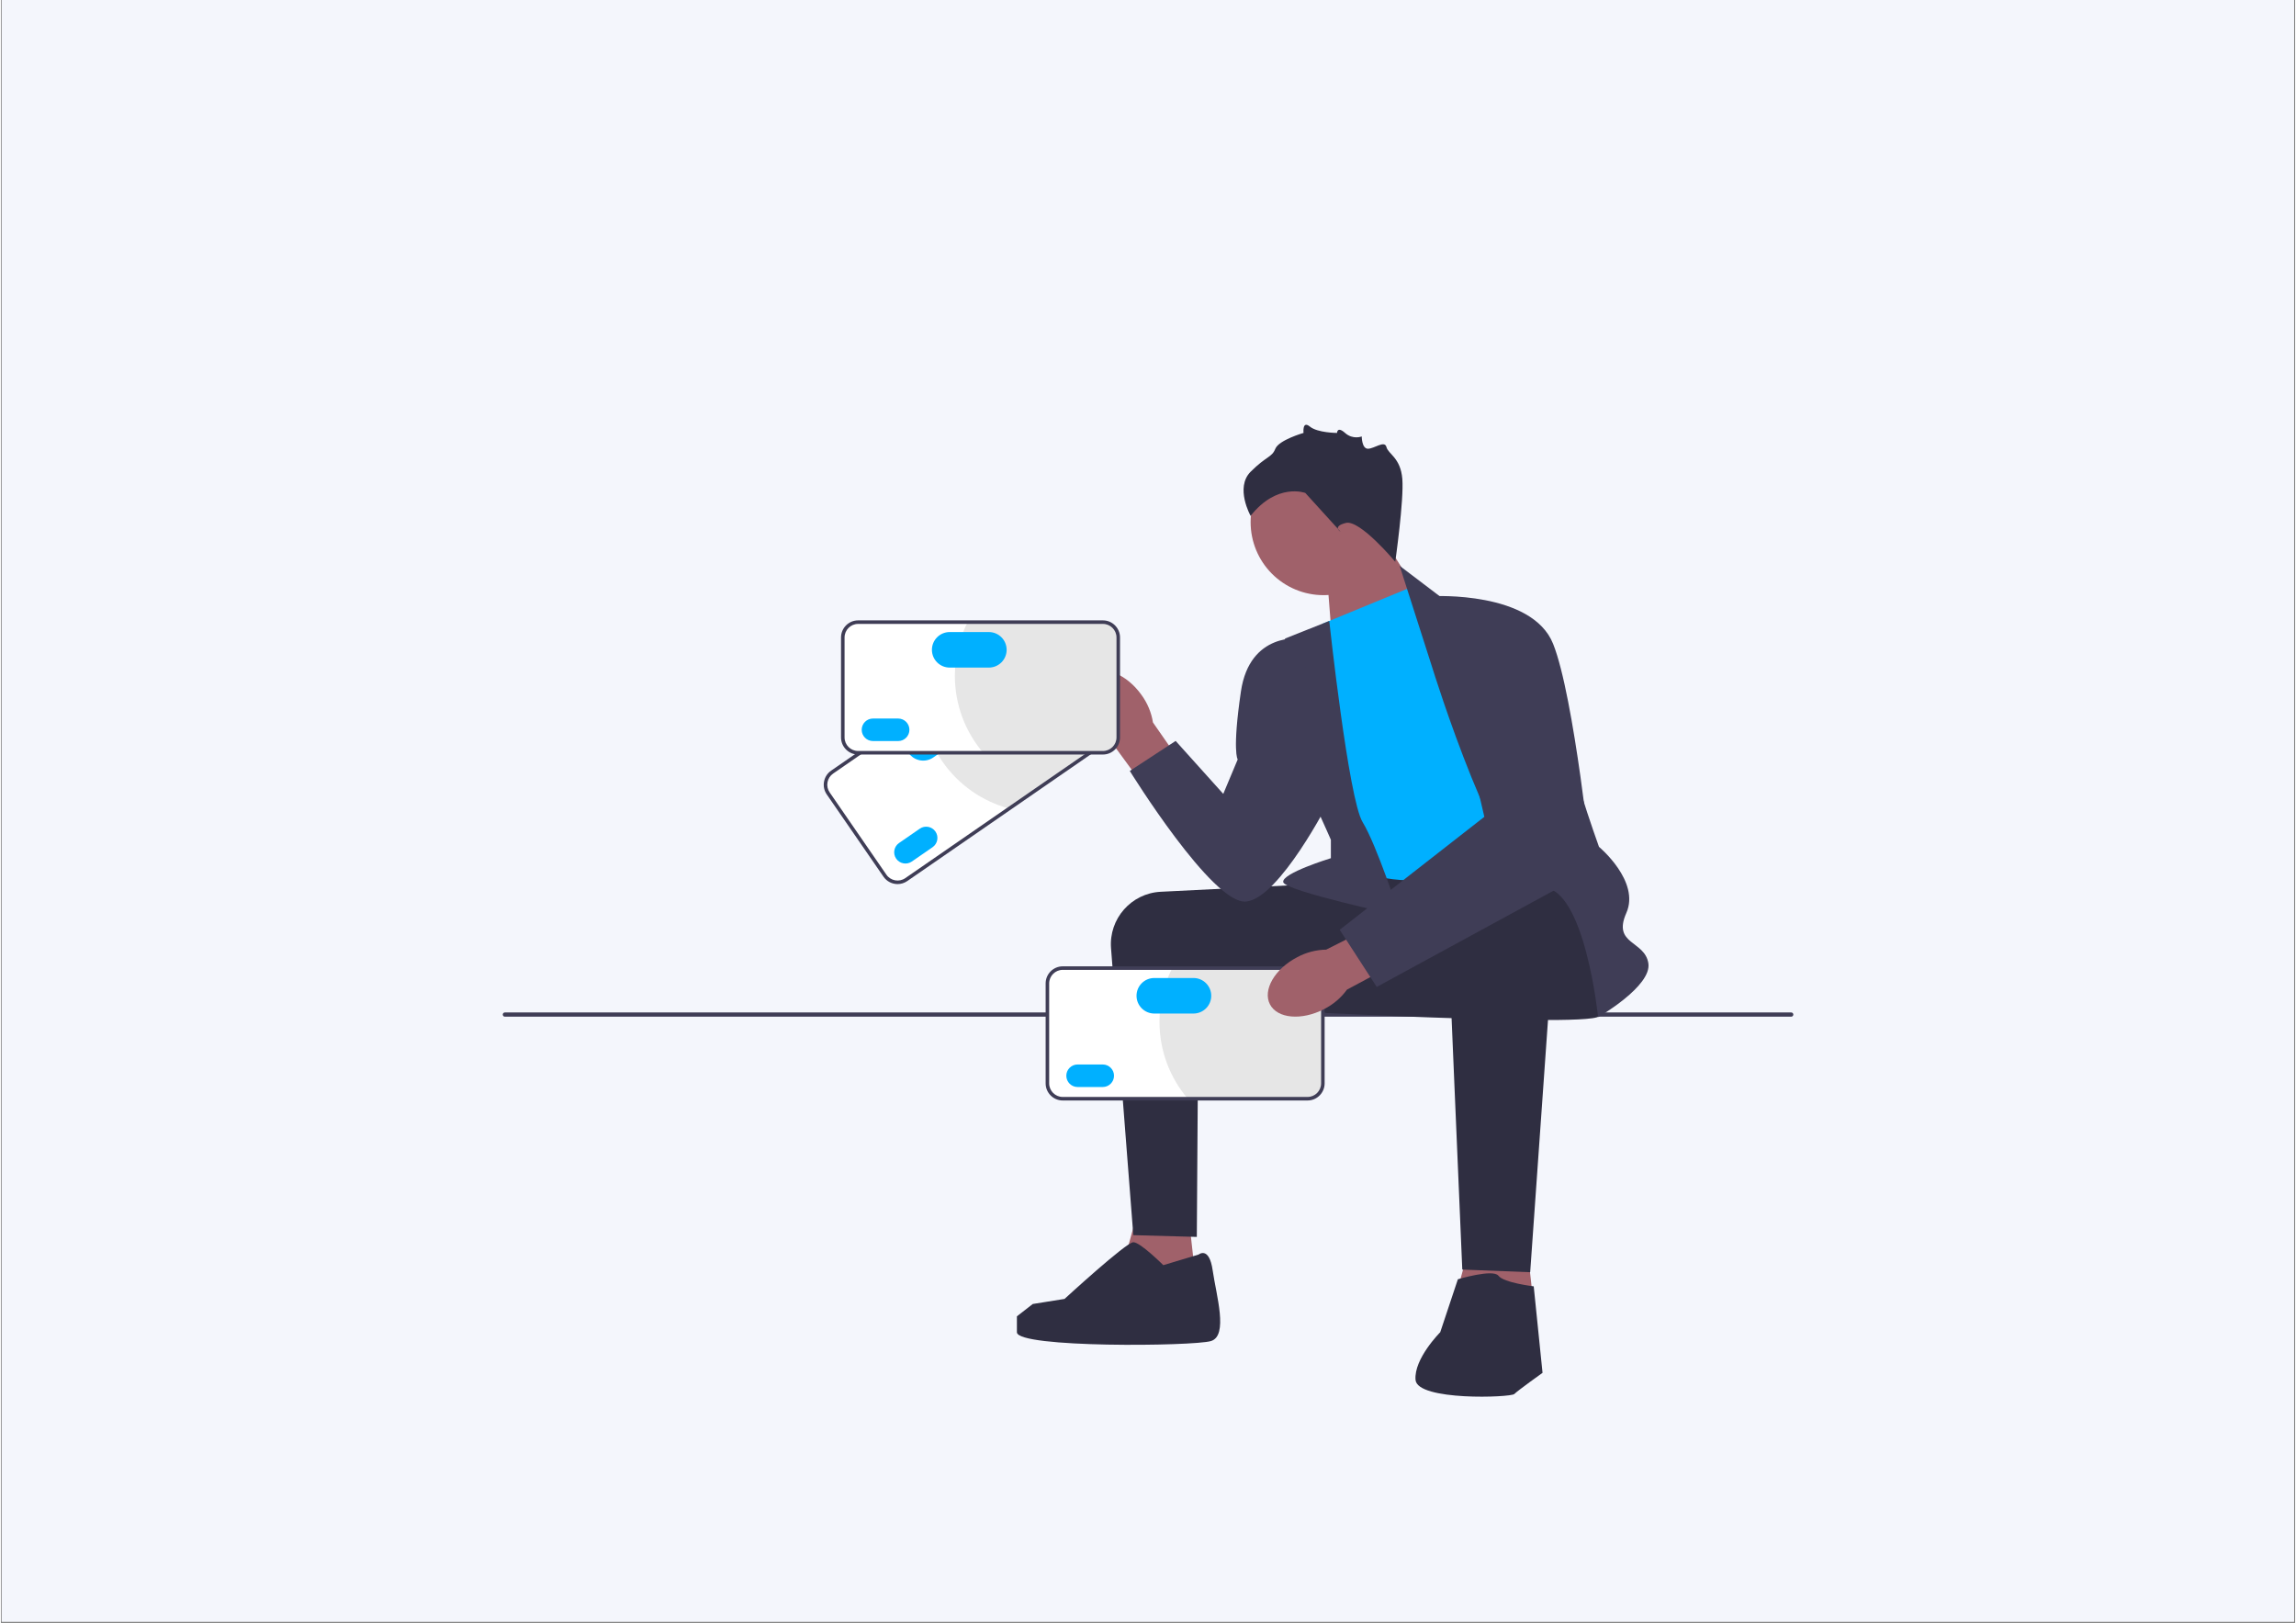 <svg xmlns="http://www.w3.org/2000/svg" xmlns:xlink="http://www.w3.org/1999/xlink" width="1122" zoomAndPan="magnify" viewBox="0 0 841.92 595.5" height="793" preserveAspectRatio="xMidYMid meet" version="1.0"><rect x="0" y="0" width="841.92" height="595.5" fill="#808080" stroke="none"/><defs><clipPath id="2e5d42ef43"><path d="M 0.312 0 L 841.527 0 L 841.527 595 L 0.312 595 Z M 0.312 0 " clip-rule="nonzero"/></clipPath><clipPath id="f2c042524a"><path d="M 184.176 371 L 657.777 371 L 657.777 374 L 184.176 374 Z M 184.176 371 " clip-rule="nonzero"/></clipPath><clipPath id="63713a90c0"><path d="M 519 467 L 566 467 L 566 512.523 L 519 512.523 Z M 519 467 " clip-rule="nonzero"/></clipPath><clipPath id="28f7366889"><path d="M 456 155.824 L 515 155.824 L 515 207 L 456 207 Z M 456 155.824 " clip-rule="nonzero"/></clipPath></defs><g clip-path="url(#2e5d42ef43)"><path fill="#ffffff" d="M 0.312 0 L 841.855 0 L 841.855 595 L 0.312 595 Z M 0.312 0 " fill-opacity="1" fill-rule="nonzero"/><path fill="#f4f6fc" d="M 0.312 0 L 841.855 0 L 841.855 595 L 0.312 595 Z M 0.312 0 " fill-opacity="1" fill-rule="nonzero"/></g><g clip-path="url(#f2c042524a)"><path fill="#3f3d56" d="M 184.176 372.27 C 184.176 372.699 184.52 373.043 184.945 373.043 L 657.008 373.043 C 657.434 373.043 657.777 372.699 657.777 372.27 C 657.777 371.844 657.434 371.5 657.008 371.5 L 184.945 371.5 C 184.52 371.5 184.176 371.844 184.176 372.27 Z M 184.176 372.27 " fill-opacity="1" fill-rule="nonzero"/></g><path fill="#a0616a" d="M 486.449 208.719 L 488.926 240.422 L 524.824 225.422 L 504.574 193.176 Z M 486.449 208.719 " fill-opacity="1" fill-rule="nonzero"/><path fill="#a0616a" d="M 512.133 191.605 C 512.133 192.48 512.09 193.355 512.004 194.23 C 511.918 195.102 511.789 195.969 511.617 196.828 C 511.449 197.688 511.234 198.539 510.98 199.379 C 510.727 200.215 510.43 201.043 510.098 201.852 C 509.762 202.66 509.387 203.453 508.973 204.227 C 508.559 205 508.109 205.75 507.625 206.48 C 507.137 207.211 506.613 207.914 506.059 208.59 C 505.504 209.27 504.914 209.918 504.297 210.539 C 503.676 211.156 503.027 211.746 502.352 212.301 C 501.672 212.859 500.969 213.379 500.242 213.867 C 499.512 214.355 498.762 214.805 497.988 215.219 C 497.215 215.633 496.426 216.004 495.613 216.34 C 494.805 216.676 493.98 216.973 493.141 217.227 C 492.305 217.48 491.453 217.695 490.594 217.863 C 489.734 218.035 488.871 218.164 487.996 218.25 C 487.125 218.336 486.25 218.379 485.375 218.379 C 484.5 218.379 483.625 218.336 482.75 218.25 C 481.879 218.164 481.016 218.035 480.156 217.863 C 479.293 217.695 478.445 217.48 477.605 217.227 C 476.77 216.973 475.945 216.676 475.133 216.34 C 474.324 216.004 473.535 215.633 472.762 215.219 C 471.988 214.805 471.238 214.355 470.508 213.867 C 469.781 213.379 469.078 212.859 468.398 212.301 C 467.723 211.746 467.074 211.156 466.453 210.539 C 465.836 209.918 465.246 209.27 464.691 208.59 C 464.133 207.914 463.613 207.211 463.125 206.48 C 462.641 205.75 462.188 205 461.777 204.227 C 461.363 203.453 460.988 202.66 460.652 201.852 C 460.316 201.043 460.023 200.215 459.77 199.379 C 459.516 198.539 459.301 197.688 459.129 196.828 C 458.961 195.969 458.832 195.102 458.746 194.23 C 458.66 193.355 458.617 192.48 458.617 191.605 C 458.617 190.73 458.66 189.855 458.746 188.98 C 458.832 188.109 458.961 187.242 459.129 186.383 C 459.301 185.523 459.516 184.672 459.77 183.832 C 460.023 182.996 460.316 182.168 460.652 181.359 C 460.988 180.551 461.363 179.758 461.777 178.984 C 462.188 178.211 462.641 177.461 463.125 176.73 C 463.613 176 464.133 175.297 464.691 174.621 C 465.246 173.941 465.836 173.293 466.453 172.672 C 467.074 172.055 467.723 171.465 468.398 170.91 C 469.078 170.352 469.781 169.832 470.508 169.344 C 471.238 168.855 471.988 168.406 472.762 167.992 C 473.535 167.578 474.324 167.207 475.133 166.871 C 475.945 166.535 476.77 166.238 477.605 165.984 C 478.445 165.73 479.293 165.516 480.156 165.348 C 481.016 165.176 481.879 165.047 482.75 164.961 C 483.625 164.875 484.5 164.832 485.375 164.832 C 486.25 164.832 487.125 164.875 487.996 164.961 C 488.871 165.047 489.734 165.176 490.594 165.348 C 491.453 165.516 492.305 165.73 493.141 165.984 C 493.98 166.238 494.805 166.535 495.613 166.871 C 496.426 167.207 497.215 167.578 497.988 167.992 C 498.762 168.406 499.512 168.855 500.242 169.344 C 500.969 169.832 501.672 170.352 502.352 170.91 C 503.027 171.465 503.676 172.055 504.297 172.672 C 504.914 173.293 505.504 173.941 506.059 174.621 C 506.613 175.297 507.137 176 507.625 176.73 C 508.109 177.461 508.559 178.211 508.973 178.984 C 509.387 179.758 509.762 180.551 510.098 181.359 C 510.43 182.168 510.727 182.996 510.98 183.832 C 511.234 184.672 511.449 185.523 511.617 186.383 C 511.789 187.242 511.918 188.109 512.004 188.98 C 512.09 189.855 512.133 190.73 512.133 191.605 Z M 512.133 191.605 " fill-opacity="1" fill-rule="nonzero"/><path fill="#a0616a" d="M 435.312 441.227 L 439.844 481.895 L 408.129 477.496 L 418.484 439.934 Z M 435.312 441.227 " fill-opacity="1" fill-rule="nonzero"/><path fill="#a0616a" d="M 558.945 447.059 L 563.477 487.723 L 531.762 483.324 L 542.117 445.762 Z M 558.945 447.059 " fill-opacity="1" fill-rule="nonzero"/><path fill="#2f2e41" d="M 483.539 324.328 C 483.105 324.328 448.488 326.066 425.621 327.215 C 414.797 327.762 406.555 337.137 407.395 347.949 L 415.57 453.211 L 438.875 453.855 L 439.441 369.016 L 485.48 371.605 Z M 483.539 324.328 " fill-opacity="1" fill-rule="nonzero"/><path fill="#2f2e41" d="M 585.16 323.68 C 585.16 323.68 590.988 368.367 586.457 372.902 C 581.926 377.434 439.844 369.34 439.844 369.34 C 439.844 369.34 471.016 324.301 476.629 323.02 C 482.242 321.734 571.57 317.203 571.57 317.203 Z M 585.16 323.68 " fill-opacity="1" fill-rule="nonzero"/><path fill="#a0616a" d="M 401.102 267.414 C 395.688 259.844 395.207 250.914 400.023 247.469 C 404.84 244.023 413.129 247.371 418.543 254.945 C 420.746 257.941 422.199 261.422 422.781 265.094 L 445.301 297.465 L 432.484 306.344 L 409.328 274.715 C 406.043 272.977 403.223 270.473 401.102 267.414 Z M 401.102 267.414 " fill-opacity="1" fill-rule="nonzero"/><path fill="#00b0ff" d="M 485.156 228.797 L 518.168 215.195 L 580.309 311.051 C 580.309 311.051 536.938 320.766 522.051 322.707 C 507.164 324.648 490.332 316.879 490.332 316.879 Z M 485.156 228.797 " fill-opacity="1" fill-rule="nonzero"/><path fill="#3f3d56" d="M 525.289 244.988 L 513.312 207.613 L 528.848 219.406 C 528.848 219.406 572.863 248.551 572.863 260.855 C 572.863 273.16 586.457 310.727 586.457 310.727 C 586.457 310.727 601.668 323.355 596.488 335.012 C 591.312 346.672 603.285 345.051 604.582 353.473 C 605.875 361.891 586.133 373.223 586.133 373.223 C 586.133 373.223 581.277 325.621 565.742 325.621 C 550.207 325.621 525.289 244.988 525.289 244.988 Z M 525.289 244.988 " fill-opacity="1" fill-rule="nonzero"/><path fill="#3f3d56" d="M 487.477 227.84 L 471.238 234.301 C 471.238 234.301 473.828 279.637 476.418 283.523 C 479.008 287.41 488.07 308.137 488.07 308.137 L 488.07 314.891 C 488.07 314.891 469.945 320.441 470.59 323.68 C 471.238 326.918 513.312 335.984 513.312 335.984 C 513.312 335.984 504.898 310.078 499.719 301.66 C 494.543 293.238 487.477 227.84 487.477 227.84 Z M 487.477 227.84 " fill-opacity="1" fill-rule="nonzero"/><path fill="#3f3d56" d="M 477.066 234.301 C 477.066 234.301 458.293 231.711 455.059 253.73 C 451.82 275.754 453.875 278.668 453.875 278.668 L 448.582 291.297 L 431.105 271.867 L 414.277 282.875 C 414.277 282.875 444.699 332.098 457 330.805 C 469.297 329.508 487.422 293.887 487.422 293.887 Z M 477.066 234.301 " fill-opacity="1" fill-rule="nonzero"/><path fill="#2f2e41" d="M 570.816 330.828 L 561.211 466.809 L 536.293 465.84 C 536.293 465.84 530.789 337.281 530.789 335.336 C 530.789 333.395 533.379 322.383 549.562 321.734 C 565.742 321.09 570.816 330.828 570.816 330.828 Z M 570.816 330.828 " fill-opacity="1" fill-rule="nonzero"/><g clip-path="url(#63713a90c0)"><path fill="#2f2e41" d="M 534.672 469.402 C 534.672 469.402 547.617 465.516 549.562 468.105 C 551.504 470.695 562.508 471.992 562.508 471.992 L 565.742 503.727 C 565.742 503.727 556.68 510.203 555.387 511.5 C 554.094 512.793 519.785 514.09 519.137 506.316 C 518.492 498.547 528.199 488.832 528.199 488.832 Z M 534.672 469.402 " fill-opacity="1" fill-rule="nonzero"/></g><path fill="#2f2e41" d="M 439.523 460.332 C 439.523 460.332 443.406 457.094 444.699 466.164 C 445.996 475.23 450.527 490.125 444.055 492.07 C 437.578 494.012 372.852 494.66 372.852 488.832 L 372.852 483 L 378.676 478.469 L 390.332 476.609 C 390.332 476.609 412.984 455.801 415.57 455.801 C 418.16 455.801 426.574 464.219 426.574 464.219 Z M 439.523 460.332 " fill-opacity="1" fill-rule="nonzero"/><g clip-path="url(#28f7366889)"><path fill="#2f2e41" d="M 511.695 206.129 C 511.695 206.129 498.75 190.586 493.57 191.879 C 488.391 193.176 491.629 195.117 491.629 195.117 L 478.684 180.871 C 478.684 180.871 468.324 176.984 458.617 189.289 C 458.617 189.289 452.793 178.926 458.617 173.098 C 464.441 167.27 466.383 167.918 467.68 164.68 C 468.973 161.441 478.035 158.852 478.035 158.852 C 478.035 158.852 477.516 154.188 480.363 156.52 C 483.215 158.852 490.328 158.852 490.328 158.852 C 490.328 158.852 490.371 156.258 493.266 158.852 C 496.16 161.441 499.395 160.145 499.395 160.145 C 499.395 160.145 499.395 164.629 501.66 164.652 C 503.926 164.68 507.812 161.441 508.457 164.031 C 509.105 166.621 513.637 167.918 514.285 175.688 C 514.93 183.461 511.695 206.129 511.695 206.129 Z M 511.695 206.129 " fill-opacity="1" fill-rule="nonzero"/></g><path fill="#ffffff" d="M 406.191 271.699 L 332.25 322.754 C 329.695 324.516 326.188 323.871 324.43 321.316 L 303.609 291.129 C 301.848 288.578 302.492 285.066 305.043 283.305 L 378.988 232.254 C 381.539 230.492 385.047 231.137 386.809 233.688 L 407.629 263.875 C 409.387 266.426 408.746 269.938 406.191 271.699 Z M 406.191 271.699 " fill-opacity="1" fill-rule="nonzero"/><path fill="#e6e6e6" d="M 386.672 233.781 L 407.492 263.969 C 409.203 266.453 408.582 269.852 406.098 271.562 L 369.809 296.617 C 360.238 294.004 351.504 288.125 345.43 279.316 C 341.453 273.547 339.055 267.156 338.137 260.656 L 379.082 232.391 C 381.566 230.676 384.961 231.297 386.672 233.781 Z M 386.672 233.781 " fill-opacity="1" fill-rule="nonzero"/><path fill="#3f3d56" d="M 329.066 324.395 C 327.074 324.395 325.109 323.445 323.895 321.684 L 303.078 291.5 C 302.129 290.121 301.77 288.453 302.074 286.805 C 302.375 285.152 303.301 283.723 304.676 282.773 L 378.621 231.719 C 381.469 229.754 385.379 230.473 387.344 233.32 L 408.16 263.508 C 409.109 264.883 409.465 266.551 409.164 268.199 C 408.863 269.852 407.938 271.281 406.562 272.234 L 332.617 323.285 C 331.531 324.035 330.293 324.395 329.066 324.395 Z M 382.176 231.906 C 381.199 231.906 380.219 232.191 379.355 232.785 L 305.414 283.84 C 304.32 284.594 303.586 285.73 303.348 287.039 C 303.105 288.348 303.391 289.672 304.145 290.762 L 324.961 320.949 C 326.52 323.207 329.621 323.777 331.879 322.219 L 405.824 271.168 C 406.918 270.414 407.648 269.277 407.891 267.965 C 408.129 266.656 407.848 265.336 407.094 264.242 L 386.277 234.055 C 385.312 232.656 383.754 231.906 382.176 231.906 Z M 382.176 231.906 " fill-opacity="1" fill-rule="nonzero"/><path fill="#00b0ff" d="M 329.602 309.32 C 327.727 310.613 327.254 313.191 328.547 315.066 C 329.84 316.941 332.418 317.414 334.289 316.121 L 341.902 310.867 C 343.777 309.57 344.25 306.992 342.957 305.117 C 341.664 303.242 339.086 302.77 337.215 304.066 Z M 329.602 309.32 " fill-opacity="1" fill-rule="nonzero"/><path fill="#00b0ff" d="M 334.762 267.207 C 331.805 269.246 331.059 273.316 333.098 276.273 C 335.141 279.234 339.203 279.98 342.16 277.938 L 354.004 269.762 C 356.961 267.719 357.707 263.652 355.664 260.691 C 353.625 257.734 349.559 256.988 346.602 259.031 Z M 334.762 267.207 " fill-opacity="1" fill-rule="nonzero"/><path fill="#ffffff" d="M 404.422 276.207 L 314.582 276.207 C 311.484 276.207 308.961 273.684 308.961 270.582 L 308.961 233.906 C 308.961 230.805 311.484 228.281 314.582 228.281 L 404.422 228.281 C 407.523 228.281 410.043 230.805 410.043 233.906 L 410.043 270.582 C 410.043 273.684 407.523 276.207 404.422 276.207 Z M 404.422 276.207 " fill-opacity="1" fill-rule="nonzero"/><path fill="#e6e6e6" d="M 409.879 233.906 L 409.879 270.582 C 409.879 273.598 407.438 276.043 404.422 276.043 L 360.332 276.043 C 353.941 268.449 350.086 258.648 350.086 247.945 C 350.086 240.938 351.738 234.316 354.676 228.445 L 404.422 228.445 C 407.438 228.445 409.879 230.887 409.879 233.906 Z M 409.879 233.906 " fill-opacity="1" fill-rule="nonzero"/><path fill="#3f3d56" d="M 404.422 276.855 L 314.582 276.855 C 311.125 276.855 308.312 274.043 308.312 270.582 L 308.312 233.906 C 308.312 230.445 311.125 227.633 314.582 227.633 L 404.422 227.633 C 407.879 227.633 410.691 230.445 410.691 233.906 L 410.691 270.582 C 410.691 274.043 407.879 276.855 404.422 276.855 Z M 314.582 228.93 C 311.84 228.93 309.609 231.16 309.609 233.906 L 309.609 270.582 C 309.609 273.328 311.84 275.559 314.582 275.559 L 404.422 275.559 C 407.164 275.559 409.398 273.328 409.398 270.582 L 409.398 233.906 C 409.398 231.16 407.164 228.93 404.422 228.93 Z M 314.582 228.93 " fill-opacity="1" fill-rule="nonzero"/><path fill="#00b0ff" d="M 320.027 263.648 C 317.75 263.648 315.898 265.5 315.898 267.777 C 315.898 270.059 317.75 271.91 320.027 271.91 L 329.277 271.91 C 331.555 271.91 333.406 270.059 333.406 267.777 C 333.406 265.5 331.555 263.648 329.277 263.648 Z M 320.027 263.648 " fill-opacity="1" fill-rule="nonzero"/><path fill="#00b0ff" d="M 348.18 231.918 C 344.586 231.918 341.664 234.84 341.664 238.434 C 341.664 242.031 344.586 244.953 348.18 244.953 L 362.566 244.953 C 366.16 244.953 369.082 242.031 369.082 238.434 C 369.082 234.84 366.16 231.918 362.566 231.918 Z M 348.18 231.918 " fill-opacity="1" fill-rule="nonzero"/><path fill="#ffffff" d="M 479.508 403.148 L 389.668 403.148 C 386.566 403.148 384.047 400.625 384.047 397.523 L 384.047 360.848 C 384.047 357.746 386.566 355.223 389.668 355.223 L 479.508 355.223 C 482.609 355.223 485.129 357.746 485.129 360.848 L 485.129 397.523 C 485.129 400.625 482.609 403.148 479.508 403.148 Z M 479.508 403.148 " fill-opacity="1" fill-rule="nonzero"/><path fill="#e6e6e6" d="M 484.965 360.848 L 484.965 397.523 C 484.965 400.539 482.523 402.984 479.508 402.984 L 435.418 402.984 C 429.023 395.391 425.172 385.59 425.172 374.887 C 425.172 367.879 426.824 361.258 429.762 355.387 L 479.508 355.387 C 482.523 355.387 484.965 357.828 484.965 360.848 Z M 484.965 360.848 " fill-opacity="1" fill-rule="nonzero"/><path fill="#3f3d56" d="M 479.508 403.797 L 389.668 403.797 C 386.211 403.797 383.398 400.98 383.398 397.523 L 383.398 360.848 C 383.398 357.387 386.211 354.574 389.668 354.574 L 479.508 354.574 C 482.965 354.574 485.777 357.387 485.777 360.848 L 485.777 397.523 C 485.777 400.98 482.965 403.797 479.508 403.797 Z M 389.668 355.867 C 386.926 355.867 384.691 358.102 384.691 360.848 L 384.691 397.523 C 384.691 400.266 386.926 402.5 389.668 402.5 L 479.508 402.5 C 482.25 402.5 484.484 400.266 484.484 397.523 L 484.484 360.848 C 484.484 358.102 482.25 355.867 479.508 355.867 Z M 389.668 355.867 " fill-opacity="1" fill-rule="nonzero"/><path fill="#00b0ff" d="M 395.113 390.586 C 392.836 390.586 390.984 392.441 390.984 394.719 C 390.984 396.996 392.836 398.852 395.113 398.852 L 404.363 398.852 C 406.641 398.852 408.492 396.996 408.492 394.719 C 408.492 392.441 406.641 390.586 404.363 390.586 Z M 395.113 390.586 " fill-opacity="1" fill-rule="nonzero"/><path fill="#00b0ff" d="M 423.266 358.855 C 419.672 358.855 416.75 361.781 416.75 365.375 C 416.75 368.969 419.672 371.895 423.266 371.895 L 437.652 371.895 C 441.246 371.895 444.168 368.969 444.168 365.375 C 444.168 361.781 441.246 358.855 437.652 358.855 Z M 423.266 358.855 " fill-opacity="1" fill-rule="nonzero"/><path fill="#a0616a" d="M 485.602 370.254 C 477.352 374.551 468.445 373.777 465.711 368.52 C 462.98 363.266 467.453 355.523 475.707 351.227 C 478.98 349.461 482.629 348.508 486.348 348.445 L 521.535 330.676 L 528.523 344.617 L 493.98 363.121 C 491.797 366.133 488.922 368.578 485.602 370.254 Z M 485.602 370.254 " fill-opacity="1" fill-rule="nonzero"/><path fill="#3f3d56" d="M 525.609 218.758 C 525.609 218.758 561.859 216.816 569.625 236.246 C 577.395 255.676 583.867 319.145 583.867 319.145 L 504.898 362.133 L 491.305 341.164 L 544.383 299.715 Z M 525.609 218.758 " fill-opacity="1" fill-rule="nonzero"/></svg>